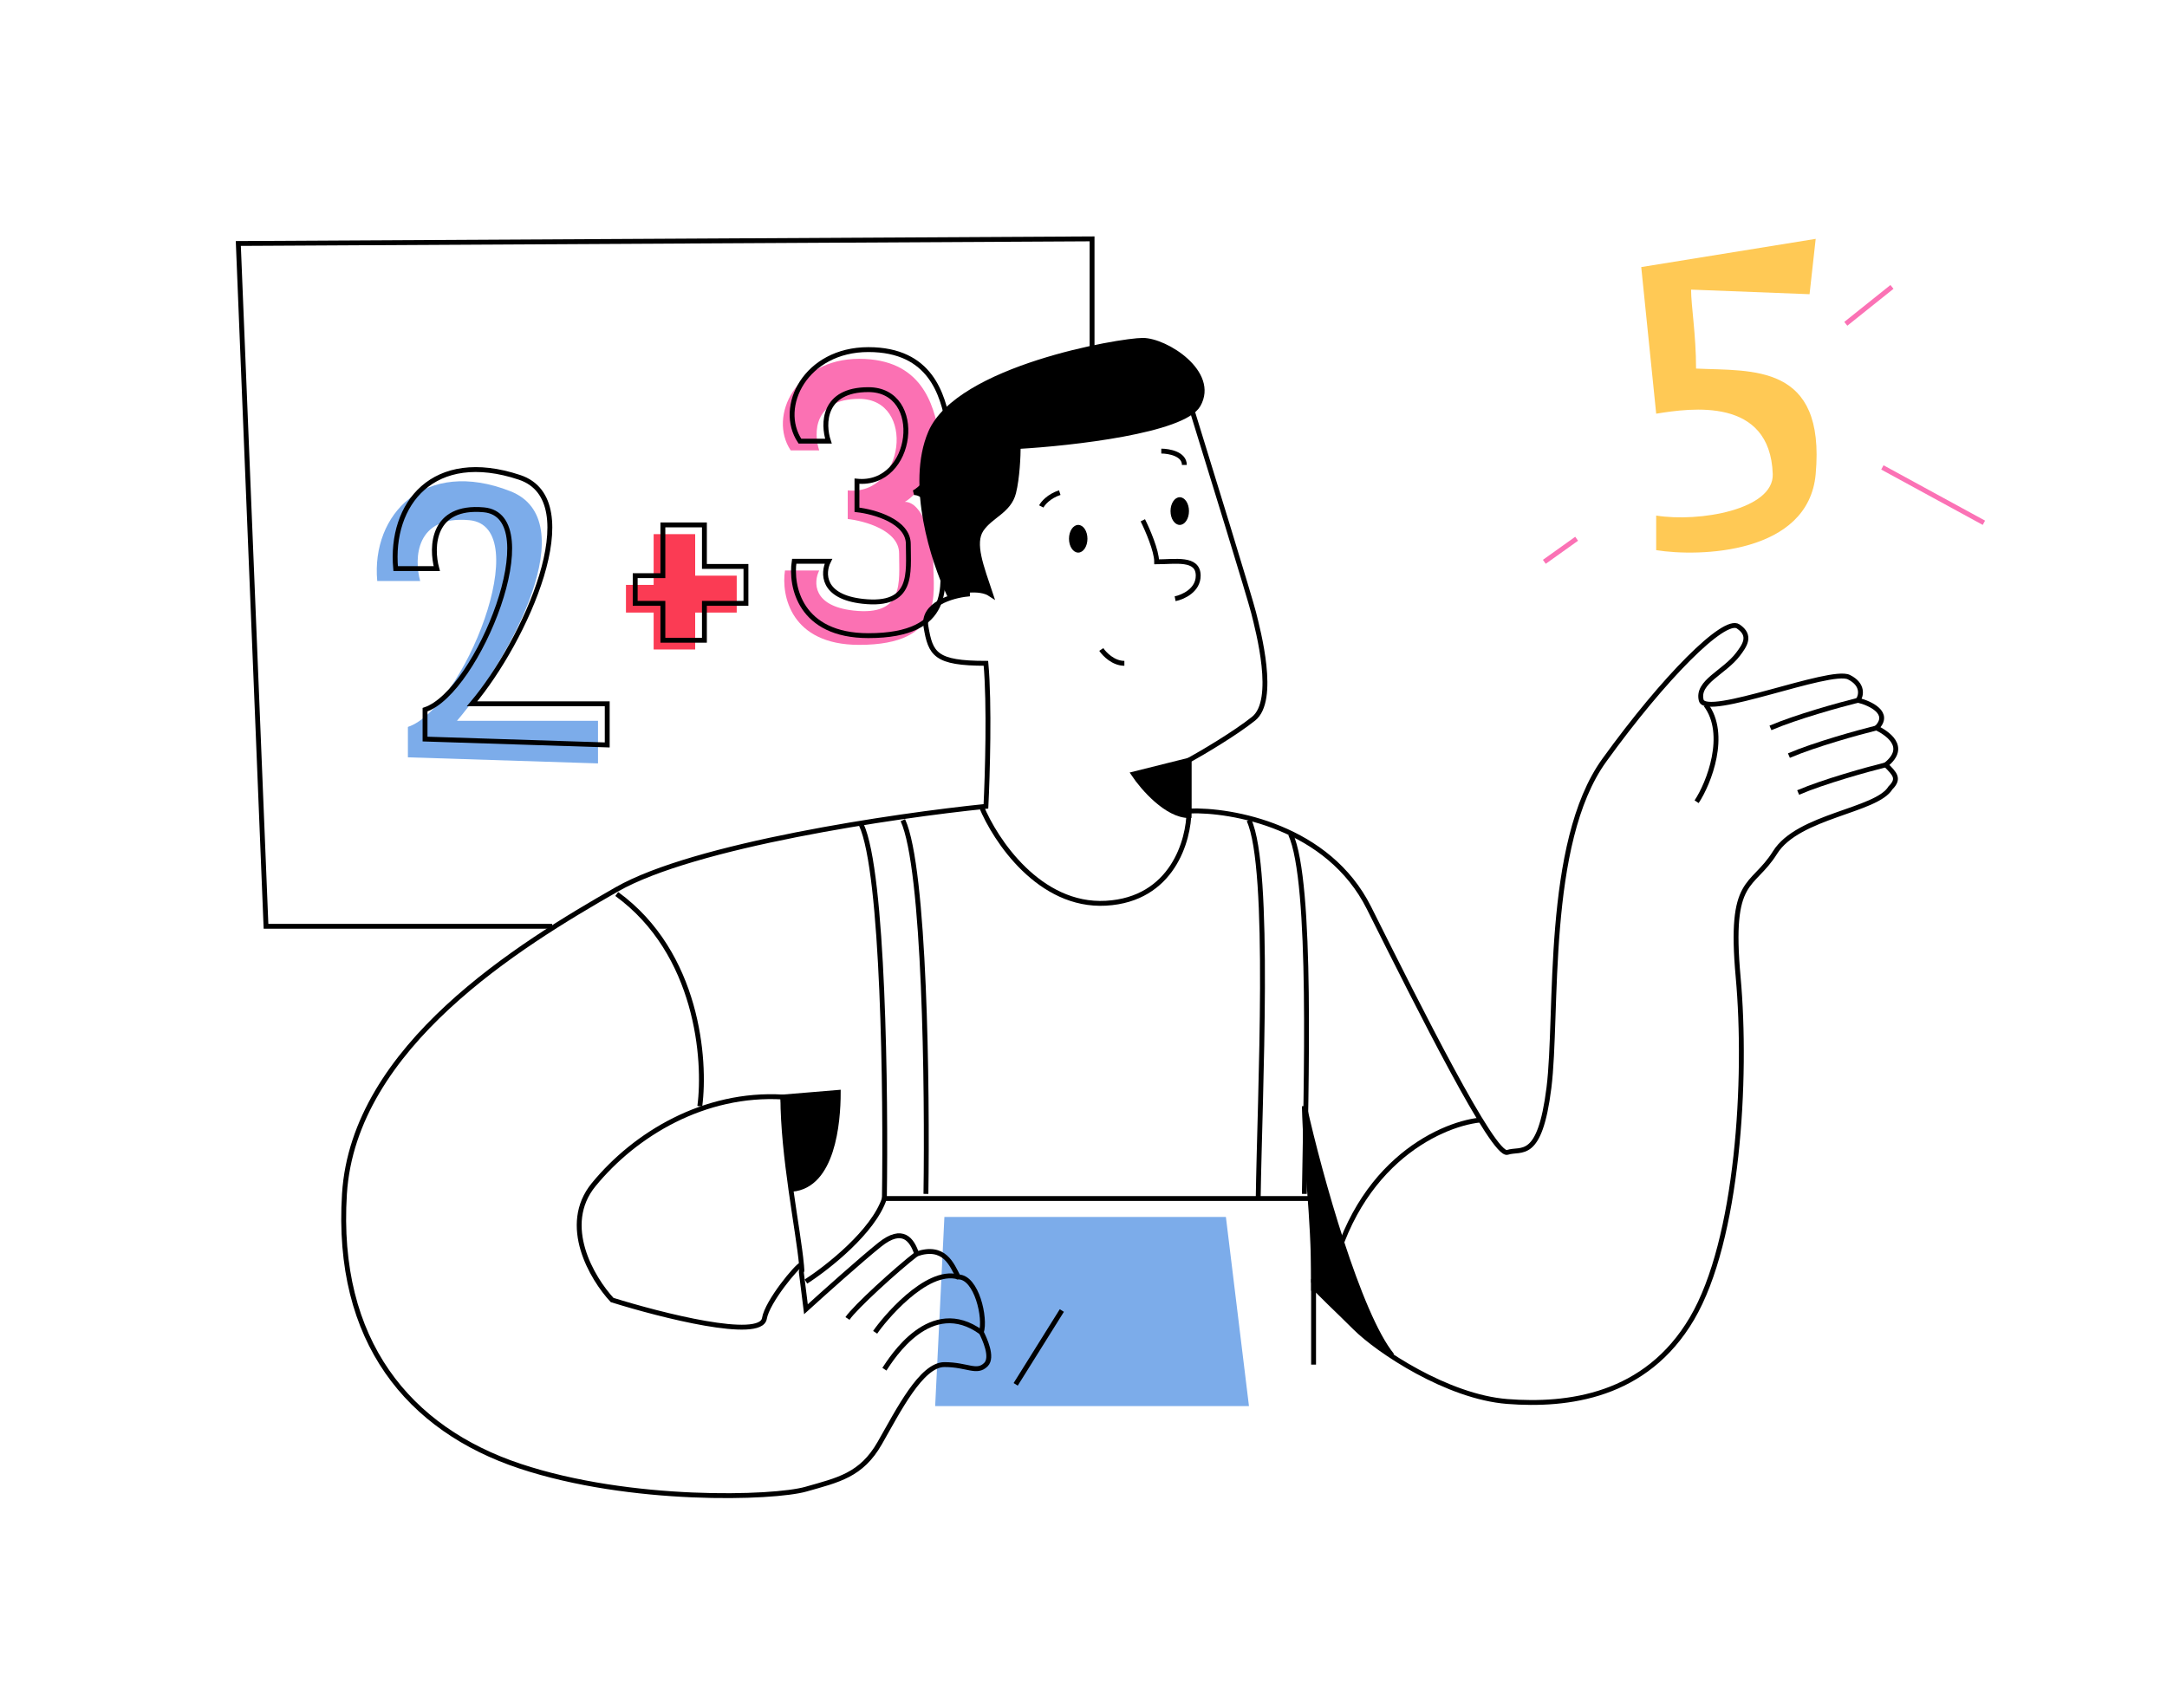 <?xml version="1.0" encoding="UTF-8"?>
<svg xmlns="http://www.w3.org/2000/svg" width="889" height="701" viewBox="0 0 889 701" fill="none">
  <path d="M172.368 238.408H154.758C152.242 210.959 174.376 187.838 209.356 201.565C239.647 213.453 210.106 269.183 187.464 295.8H245.328V313.267L167.337 310.772V298.295C189.979 290.809 220.169 215.95 192.495 213.454C170.356 211.458 169.853 229.258 172.368 238.408Z" fill="#7CACEA"></path>
  <path d="M285.196 219.188H275.73H268.157V240.013H256.798V251.372H268.157V266.518H285.196V251.372H302.235V236.227H285.196V219.188Z" fill="#FB3B54"></path>
  <path d="M336.075 184.807H324.371C315.008 170.721 326.71 147.245 352.461 147.245C378.211 147.245 382.891 166.026 385.232 177.764C387.573 189.502 375.868 203.587 371.187 205.935C378.209 205.935 382.891 220.021 382.891 231.759C382.891 243.497 387.573 264.625 352.461 264.625C324.371 264.625 320.469 244.279 322.03 234.106H336.075C333.734 238.801 333.266 248.661 350.12 250.539C371.187 252.887 368.847 238.801 368.847 227.063C368.847 217.673 354.802 213.76 347.779 212.978V201.24C371.187 203.587 375.869 163.678 352.461 163.678C333.734 163.678 333.734 177.764 336.075 184.807Z" fill="#FB71B3"></path>
  <path d="M402.576 330.888C408.256 344.772 426.431 372.16 453.693 370.646C480.956 369.131 487.771 344.772 487.771 332.781" stroke="black" stroke-width="2"></path>
  <path d="M465.053 317.635L487.771 311.956V334.675C478.684 334.675 468.839 323.315 465.053 317.635Z" fill="black" stroke="black" stroke-width="2"></path>
  <path d="M343.887 448.268L321.168 450.161C321.799 458.997 324.954 478.939 324.954 488.026C341.615 486.511 343.887 460.89 343.887 448.268Z" fill="black" stroke="black" stroke-width="2"></path>
  <path d="M571.074 556.182C557.443 539.522 541.413 482.346 535.103 453.948C535.734 478.56 538.889 497.492 538.889 525.891C540.782 527.784 550.248 539.143 571.074 556.182Z" fill="black" stroke="black" stroke-width="2"></path>
  <path d="M502.918 499.385H387.431L383.645 577.008H512.384L502.918 499.385Z" fill="#7CACEA"></path>
  <path d="M376.071 514.531C367.867 520.842 350.702 536.493 347.673 541.036" stroke="black" stroke-width="2"></path>
  <path d="M393.11 523.997C379.858 520.212 362.061 542.172 359.032 546.716" stroke="black" stroke-width="2"></path>
  <path d="M402.576 546.717C381.751 531.57 365.848 557.319 362.818 561.862" stroke="black" stroke-width="2"></path>
  <path d="M538.889 559.969V527.784C540.782 530.308 548.355 537.25 555.928 544.823C565.394 554.289 593.793 573.221 618.405 575.115C643.017 577.008 675.202 573.221 694.134 541.036C713.066 508.852 716.853 442.589 713.066 400.938C709.28 359.286 718.746 364.966 728.212 349.82C737.678 334.674 769.863 332.781 775.543 323.315C779.329 319.529 777.436 317.635 773.65 313.849C783.116 306.276 773.65 300.596 769.863 298.703C775.922 292.645 767.339 288.606 762.29 287.344C763.552 285.451 764.562 280.907 758.504 277.878C750.931 274.091 699.814 294.917 697.92 287.344C696.027 279.771 707.387 275.984 713.066 268.411C715.606 265.025 718.746 260.839 713.066 257.052C707.387 253.266 682.775 277.878 658.163 311.956C633.551 346.034 639.23 416.083 635.444 446.375C631.657 476.667 624.085 470.987 618.405 472.88C612.725 474.773 582.434 414.19 561.608 372.539C544.948 339.218 505.442 332.15 487.772 332.781V311.956C493.452 308.8 506.704 300.975 514.277 294.917C523.743 287.344 516.171 258.945 514.277 251.372C512.763 245.314 495.976 190.789 487.772 164.284L410.15 177.536L396.897 228.654V243.799C390.586 244.431 378.343 247.965 379.858 257.052C381.751 268.411 383.645 272.198 404.471 272.198C405.985 288.858 405.102 318.267 404.471 330.888C367.237 334.674 284.819 346.791 253.013 364.966C213.255 387.685 145.098 429.336 141.312 489.919C137.526 550.503 167.817 586.474 213.255 601.62C258.692 616.766 317.381 614.872 330.634 611.086C343.887 607.299 353.353 605.406 360.926 592.154C368.499 578.901 377.965 559.969 387.431 559.969C396.897 559.969 400.685 563.755 404.471 559.969C407.499 556.94 403.839 549.24 402.577 546.716C404.469 541.036 400.684 523.997 393.111 523.997C390.428 518.874 387.431 510.745 376.072 514.531C374.178 508.852 370.392 503.172 360.926 510.745C353.353 516.803 337.576 530.939 330.634 537.25L328.741 522.104C328.741 520.211 329.234 523.669 328.797 518.874M328.797 518.874C326.959 519.431 314.75 534.105 313.595 541.036C312.08 550.124 271.313 539.774 251.118 533.464C242.914 524.628 229.914 502.793 243.546 486.133C260.585 465.307 288.983 448.268 321.168 450.161C321.168 474.395 327.534 505.044 328.797 518.874Z" stroke="black" stroke-width="2"></path>
  <path d="M330.634 525.891C339.469 520.211 358.275 505.444 362.819 491.812C376.45 491.812 485.879 491.812 538.889 491.812V529.677" stroke="black" stroke-width="2"></path>
  <path d="M362.819 491.813C363.45 448.899 362.44 358.151 353.353 338.461" stroke="black" stroke-width="2"></path>
  <path d="M379.858 489.919C380.489 447.006 379.479 356.257 370.392 336.568" stroke="black" stroke-width="2"></path>
  <path d="M516.17 491.813C516.801 448.899 521.471 356.257 512.384 336.568" stroke="black" stroke-width="2"></path>
  <path d="M535.103 489.919C535.734 447.006 538.51 361.937 529.423 342.247" stroke="black" stroke-width="2"></path>
  <path d="M287.09 453.948C289.614 435.016 286.333 391.093 253.012 366.859" stroke="black" stroke-width="2"></path>
  <path d="M607.045 459.628C590.006 461.521 553.656 478.56 544.568 531.57" stroke="black" stroke-width="2"></path>
  <path d="M696.027 328.995C701.076 321.422 708.901 301.354 699.814 289.237" stroke="black" stroke-width="2"></path>
  <path d="M762.29 287.344C754.717 289.237 736.92 294.159 726.318 298.703" stroke="black" stroke-width="2"></path>
  <path d="M769.863 298.703C762.29 300.596 744.494 305.519 733.892 310.063" stroke="black" stroke-width="2"></path>
  <path d="M773.649 313.849C766.076 315.742 748.28 320.665 737.678 325.208" stroke="black" stroke-width="2"></path>
  <path d="M448.014 143.458V98.021L97.767 99.914L109.126 380.112H226.506" stroke="black" stroke-width="2"></path>
  <path d="M646.803 221.081L633.551 230.547" stroke="#FB72B5" stroke-width="2"></path>
  <path d="M491.556 166.177C485.497 176.779 439.807 181.954 417.72 183.216C417.72 187.003 417.341 196.09 415.828 202.148C413.937 209.721 406.362 211.615 402.576 217.294C398.789 222.974 402.576 232.44 406.362 243.799C401.819 240.77 393.108 242.537 389.321 243.799C383.01 230.547 372.661 198.741 381.748 177.536C393.108 151.031 459.371 139.672 468.837 139.672C478.303 139.672 499.128 152.924 491.556 166.177Z" fill="black"></path>
  <path d="M468.837 213.508C470.731 217.294 474.519 226.003 474.519 230.547C482.091 230.547 491.556 228.654 491.556 236.227C491.556 242.285 485.246 245.062 482.091 245.693M417.72 183.216C439.807 181.954 485.497 176.779 491.556 166.177C499.128 152.924 478.303 139.672 468.837 139.672C459.371 139.672 393.108 151.031 381.748 177.536C372.661 198.741 383.01 230.547 389.321 243.799C393.108 242.537 401.819 240.77 406.362 243.799C402.576 232.44 398.789 222.974 402.576 217.294C406.362 211.615 413.937 209.721 415.828 202.148C417.341 196.09 417.72 187.003 417.72 183.216Z" stroke="black" stroke-width="2"></path>
  <path d="M451.801 266.518C453.063 268.412 456.723 272.198 461.267 272.198" stroke="black" stroke-width="2"></path>
  <path d="M427.188 207.828C427.82 206.566 430.218 203.663 434.761 202.148" stroke="black" stroke-width="2"></path>
  <path d="M476.412 185.109C479.567 185.109 485.878 186.245 485.878 190.789" stroke="black" stroke-width="2"></path>
  <ellipse cx="442.334" cy="221.081" rx="3.786" ry="5.68" fill="black"></ellipse>
  <ellipse cx="483.986" cy="209.721" rx="3.786" ry="5.68" fill="black"></ellipse>
  <line x1="435.61" y1="537.78" x2="416.677" y2="568.072" stroke="black" stroke-width="2"></line>
  <line x1="772.235" y1="191.804" x2="813.886" y2="214.523" stroke="#FB72B5" stroke-width="2"></line>
  <line x1="776.168" y1="117.734" x2="757.235" y2="132.88" stroke="#FB72B5" stroke-width="2"></line>
  <path d="M744.876 194.532C741.924 227.445 697.06 228.595 679.443 225.757V211.564C697.06 214.402 727.77 209.101 727.26 194.532C726.149 162.818 693.756 167.446 679.443 169.76L673.309 109.592L744.876 98.021L742.36 120.729L693.756 118.848C693.756 125.472 695.801 137.362 695.801 151.247C718.766 152.329 748.966 148.933 744.876 194.532Z" fill="#FFC955"></path>
  <path d="M179.192 233.328H162.315C159.904 206.795 177.721 184.08 213.138 195.885C241.54 205.351 215.357 263.078 193.658 288.807H249.111V305.692L174.37 303.28V291.219C196.069 283.983 225.001 211.619 198.48 209.207C177.263 207.277 176.781 224.484 179.192 233.328Z" stroke="black" stroke-width="2"></path>
  <path d="M288.982 215.401H279.516H271.943V236.227H260.584V247.586H271.943V262.732H288.982V247.586H306.021V232.44H288.982V215.401Z" stroke="black" stroke-width="2"></path>
  <path d="M339.861 181.02H328.157C318.794 166.934 330.497 143.458 356.247 143.458C381.997 143.458 386.677 162.239 389.018 173.977C391.359 185.715 379.654 199.801 374.973 202.148C381.995 202.148 386.677 216.234 386.677 227.972C386.677 239.71 391.36 260.839 356.247 260.839C328.157 260.839 324.255 240.493 325.816 230.32H339.861C337.52 235.015 337.052 244.875 353.906 246.753C374.974 249.101 372.633 235.015 372.633 223.277C372.633 213.887 358.588 209.974 351.565 209.191V197.453C374.974 199.801 379.655 159.892 356.247 159.892C337.52 159.892 337.52 173.977 339.861 181.02Z" stroke="black" stroke-width="2"></path>
</svg>
